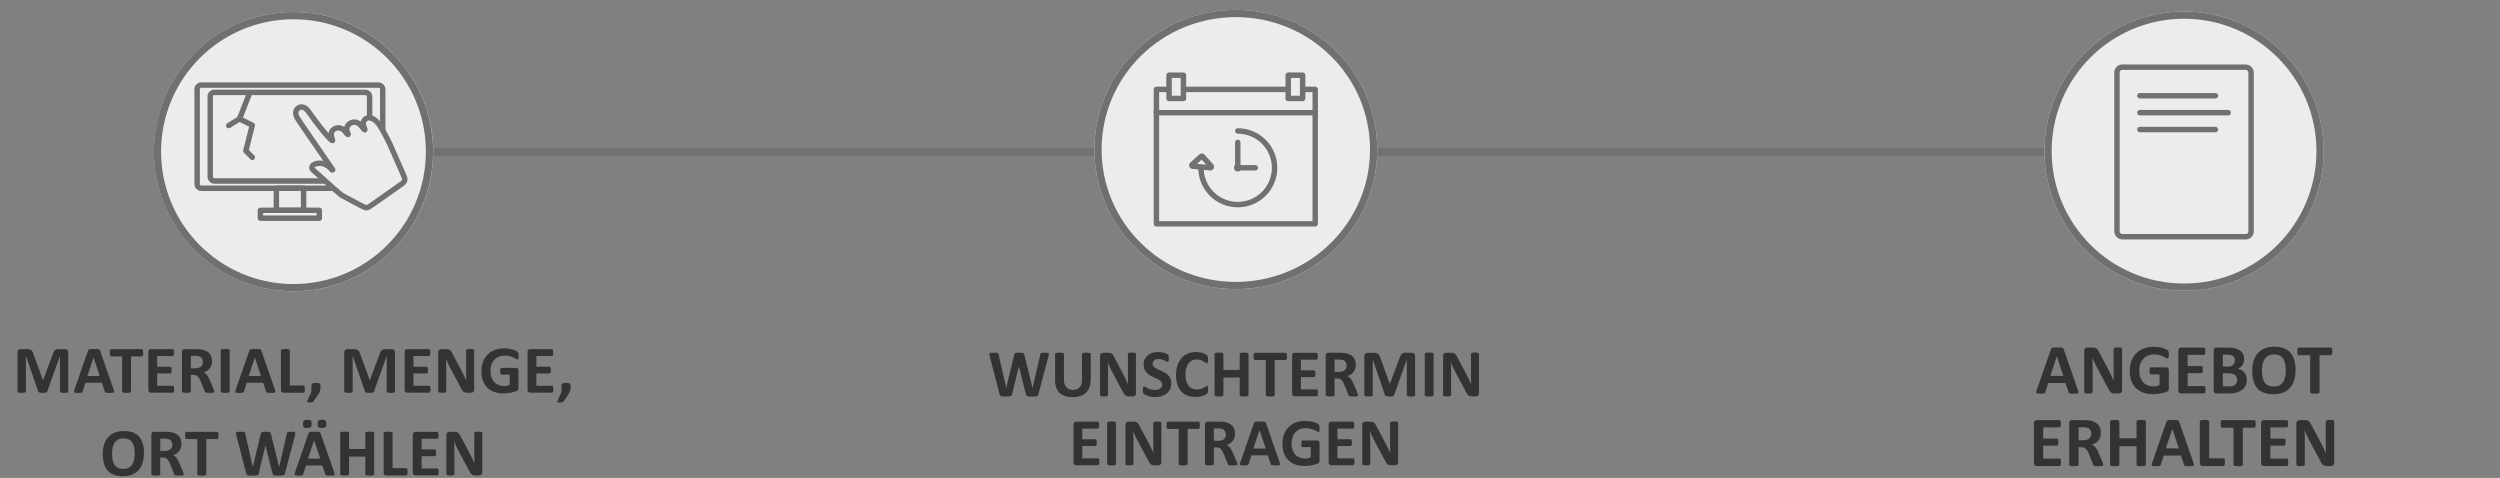 <svg xmlns="http://www.w3.org/2000/svg" id="Ebene_2" viewBox="0 0 689.26 131.77"><rect x="0" y="0" width="689.26" height="131.77" fill="#808080" stroke="none"/><g id="Ebene_1-2"><rect width="689.26" height="131.77" fill="none" stroke-width="0"></rect><path id="Pfad_9826" d="m63.21,41.9h555.04" fill="#707173" stroke="#71706f" stroke-linecap="round" stroke-width="2"></path><circle cx="80.94" cy="41.81" r="38.5" fill="#ececed" stroke-width="0"></circle><circle cx="80.91" cy="41.81" r="37.5" fill="none" stroke="#71706f" stroke-width="2"></circle><g><path d="m286.31,108.65c-.04.15-.09.27-.15.36-.07.09-.16.16-.29.2-.13.05-.3.08-.5.09s-.46.02-.78.02c-.35,0-.64,0-.85-.02-.21-.02-.38-.05-.51-.09-.12-.05-.21-.11-.27-.2-.06-.09-.1-.21-.13-.36l-1.92-7.61h-.02l-1.82,7.61c-.03.14-.07.26-.13.35s-.14.16-.26.21c-.12.05-.28.08-.49.1-.21.02-.48.02-.82.02-.36,0-.65,0-.86-.02-.21-.02-.38-.05-.51-.09-.12-.05-.21-.11-.27-.2-.06-.09-.1-.21-.14-.36l-2.73-10.47c-.06-.22-.09-.4-.09-.52,0-.13.03-.22.11-.29.08-.07.2-.11.38-.12.18-.02.42-.02.74-.02.29,0,.52,0,.69.01.17,0,.3.03.38.07.09.03.15.08.18.15.03.06.06.16.07.27l2.11,9.19h0l2.19-9.13c.02-.12.06-.21.1-.29.04-.07.11-.13.2-.17.1-.04.23-.07.39-.08s.39-.02.67-.02c.3,0,.53,0,.71.02.18.01.31.04.41.08.1.04.17.1.21.17.04.07.08.17.1.3l2.26,9.13h.02l2.11-9.17c.02-.1.04-.18.07-.26.03-.07.09-.13.18-.17.09-.04.21-.07.37-.08.16-.02.39-.02.68-.02.27,0,.48,0,.64.02.15.02.26.06.33.12.07.07.1.17.09.3,0,.13-.04.31-.1.54l-2.76,10.45Z" fill="#333" stroke-width="0"></path><path d="m300.69,104.8c0,.74-.11,1.39-.32,1.98-.22.58-.54,1.07-.96,1.48-.42.4-.94.71-1.56.92-.62.21-1.33.31-2.13.31-.75,0-1.43-.09-2.03-.28-.6-.19-1.11-.47-1.52-.86-.41-.38-.73-.86-.95-1.43-.22-.57-.33-1.24-.33-2.01v-7.3c0-.06.02-.12.06-.17s.1-.09.2-.12c.1-.03.22-.05.38-.07.15-.02.35-.03.59-.03s.43,0,.58.03c.15.02.28.04.37.07.09.03.16.07.2.12.04.05.06.11.06.17v7.09c0,.48.06.89.18,1.24.12.35.29.64.51.87.22.23.48.4.79.51.31.11.65.17,1.03.17s.73-.06,1.03-.18c.3-.12.56-.29.77-.51.21-.23.37-.5.49-.83.11-.33.17-.71.17-1.13v-7.23c0-.06.02-.12.06-.17s.1-.09.19-.12c.09-.03.22-.05.38-.07.16-.02.35-.03.59-.03s.43,0,.58.03c.15.02.27.04.37.07.09.03.16.07.19.12s.06.11.06.17v7.2Z" fill="#333" stroke-width="0"></path><path d="m313.19,108.41c0,.14-.02.27-.07.38-.05.11-.12.2-.2.28-.08.07-.18.13-.3.16-.11.03-.23.05-.35.05h-1.04c-.22,0-.4-.02-.56-.07-.16-.04-.3-.12-.44-.24-.13-.11-.26-.27-.38-.46-.12-.19-.26-.45-.42-.76l-2.99-5.61c-.17-.33-.35-.69-.53-1.08-.18-.39-.34-.76-.48-1.13h-.02c.02.45.04.89.06,1.33.01.44.02.9.02,1.37v6.28c0,.06-.02.12-.05.17-.03.05-.09.09-.18.12-.08.03-.2.06-.34.08-.14.02-.32.03-.55.03s-.4,0-.54-.03c-.14-.02-.25-.04-.33-.08-.08-.03-.14-.08-.17-.12-.03-.05-.05-.11-.05-.17v-10.79c0-.29.08-.51.26-.65.17-.14.38-.22.63-.22h1.31c.23,0,.43.02.59.06.16.04.3.11.43.2.13.09.25.22.36.38.11.16.23.37.34.61l2.34,4.39c.14.27.27.53.4.78.13.26.26.51.38.77.12.26.24.51.36.76.12.25.23.5.34.74h0c-.02-.43-.03-.88-.04-1.35,0-.47-.01-.92-.01-1.35v-5.63c0-.06.02-.12.06-.17.04-.05.1-.09.19-.13.09-.04.2-.06.34-.08.14-.02.32-.02.55-.02.21,0,.39,0,.53.02.14.02.25.04.33.08.08.04.13.08.16.13.03.05.05.11.05.17v10.79Z" fill="#333" stroke-width="0"></path><path d="m322.92,105.67c0,.63-.12,1.18-.35,1.66-.24.48-.55.87-.96,1.19-.4.32-.87.56-1.41.72-.54.16-1.11.24-1.73.24-.41,0-.8-.03-1.15-.1-.36-.07-.67-.15-.94-.25-.27-.1-.5-.2-.68-.3-.18-.11-.31-.2-.39-.28-.08-.08-.14-.2-.17-.35-.03-.15-.05-.37-.05-.65,0-.19,0-.35.02-.48.01-.13.03-.23.06-.31.03-.08.07-.14.11-.17.05-.03.1-.05.16-.05.09,0,.21.05.37.15.16.1.36.21.61.34.25.12.54.24.89.34.34.1.74.15,1.19.15.3,0,.56-.04.8-.11.23-.07.43-.17.6-.3.16-.13.29-.29.38-.48.09-.19.13-.4.13-.64,0-.27-.07-.51-.22-.7-.15-.2-.34-.37-.58-.52-.24-.15-.51-.29-.81-.43-.3-.13-.62-.27-.94-.42-.32-.15-.63-.32-.94-.5-.3-.19-.57-.41-.81-.68-.24-.26-.43-.57-.58-.93-.15-.36-.22-.79-.22-1.29,0-.58.11-1.08.32-1.52.21-.44.5-.8.86-1.09.36-.29.79-.5,1.28-.64.49-.14,1.01-.21,1.56-.21.28,0,.57.02.85.07.28.04.55.1.8.18.25.07.47.16.66.25.19.09.32.17.38.23.06.06.1.11.13.16.02.04.04.1.06.17.02.07.03.16.03.27,0,.11,0,.24,0,.4,0,.18,0,.33-.01.45,0,.12-.02.23-.05.31-.02.08-.05.14-.09.18-.04.04-.09.06-.16.06s-.18-.04-.32-.13-.33-.18-.55-.28c-.22-.1-.47-.19-.75-.28-.28-.08-.6-.12-.94-.12-.27,0-.5.03-.7.1-.2.06-.36.15-.5.27-.13.12-.23.25-.3.41-.07.16-.1.33-.1.51,0,.27.07.5.22.69.15.2.34.37.58.52.24.15.52.29.83.43.31.13.62.27.95.42.32.15.64.32.95.5.31.19.58.42.83.68s.44.57.58.93.22.77.22,1.26Z" fill="#333" stroke-width="0"></path><path d="m333.09,107.45c0,.15,0,.29-.01.39,0,.11-.02.2-.04.28s-.04.14-.07.2c-.03.06-.08.12-.15.19-.07.07-.2.16-.39.27-.19.11-.43.22-.71.32-.28.1-.6.19-.96.25-.36.07-.75.1-1.17.1-.82,0-1.56-.13-2.23-.38-.66-.25-1.22-.63-1.69-1.14-.46-.5-.82-1.13-1.07-1.89-.25-.75-.37-1.63-.37-2.63s.14-1.93.41-2.72c.27-.79.65-1.46,1.14-2,.49-.54,1.07-.95,1.76-1.22.68-.28,1.44-.42,2.26-.42.33,0,.66.03.96.08.31.06.6.13.86.22.26.09.5.19.71.31.21.12.36.22.44.3s.14.15.17.21c.03.06.06.13.07.21.02.09.03.19.04.31,0,.12.01.26.01.44,0,.19,0,.34-.02.47-.01.13-.03.24-.06.32-.03.08-.07.14-.11.18-.04.04-.09.05-.15.05-.09,0-.21-.05-.35-.16-.14-.11-.33-.23-.55-.36-.23-.13-.49-.25-.81-.36-.31-.11-.69-.16-1.12-.16-.48,0-.9.1-1.28.29-.37.2-.69.47-.96.83-.26.36-.46.8-.6,1.31-.14.51-.2,1.09-.2,1.73,0,.71.07,1.32.22,1.83.15.52.35.94.62,1.28.27.33.59.58.97.75.38.16.81.25,1.28.25.43,0,.81-.05,1.12-.15.32-.1.59-.21.81-.34.23-.12.41-.24.56-.33.15-.1.26-.15.34-.15.06,0,.11.01.15.04.04.02.07.07.09.15.02.07.04.18.06.31.01.13.02.31.02.53Z" fill="#333" stroke-width="0"></path><path d="m344.22,108.93c0,.06-.02.12-.06.17-.04.05-.11.09-.2.12-.09.03-.22.06-.37.07-.15.02-.35.03-.58.03s-.44,0-.6-.03c-.16-.02-.28-.04-.37-.07-.09-.03-.15-.07-.19-.12-.04-.05-.06-.11-.06-.17v-4.85h-4.49v4.85c0,.06-.02.12-.06.17s-.1.09-.19.12c-.09.03-.22.06-.37.07-.15.02-.35.03-.59.03s-.43,0-.59-.03c-.16-.02-.28-.04-.38-.07-.09-.03-.16-.07-.2-.12-.04-.05-.06-.11-.06-.17v-11.34c0-.06.02-.12.06-.17.04-.05.11-.09.2-.12.09-.03.22-.05.38-.07.16-.02.35-.03.59-.03s.44,0,.59.03c.15.02.28.04.37.07.09.03.16.07.19.12s.06.11.06.17v4.41h4.49v-4.41c0-.06.02-.12.06-.17.04-.05.1-.09.19-.12.09-.03.21-.05.37-.07.16-.02.36-.03.6-.03s.43,0,.58.03c.15.02.28.04.37.07.09.03.16.07.2.12.04.05.06.11.06.17v11.34Z" fill="#333" stroke-width="0"></path><path d="m354.82,98.26c0,.18,0,.33-.02.46-.02.13-.04.23-.07.31-.03.08-.07.13-.12.17-.05.04-.1.06-.15.06h-3.01v9.68c0,.06-.02.12-.06.17-.04.05-.11.09-.2.12-.09.03-.22.06-.38.07-.16.02-.35.03-.59.03s-.43,0-.59-.03c-.16-.02-.28-.04-.38-.07-.09-.03-.16-.07-.2-.12-.04-.05-.06-.11-.06-.17v-9.68h-3.01c-.06,0-.11-.02-.16-.06-.04-.04-.08-.09-.11-.17-.03-.08-.05-.18-.07-.31-.02-.13-.02-.28-.02-.46s0-.34.02-.47c.02-.13.04-.23.07-.31.03-.08.07-.13.11-.17.04-.03.1-.05.16-.05h8.46c.06,0,.11.02.15.05.05.03.08.09.12.17.03.08.05.18.07.31.02.13.02.29.02.47Z" fill="#333" stroke-width="0"></path><path d="m363.36,108.31c0,.18,0,.33-.02.45-.02.12-.04.22-.07.29-.03.07-.07.13-.12.16-.05.03-.1.05-.15.05h-6.03c-.2,0-.38-.06-.52-.18-.14-.12-.21-.32-.21-.59v-10.46c0-.27.07-.47.21-.59.14-.12.31-.18.52-.18h5.99c.06,0,.1.02.15.05.04.03.08.09.11.16.03.08.05.18.07.3.02.12.02.27.02.46,0,.17,0,.32-.02.44-.02.12-.04.22-.07.29-.03.07-.07.13-.11.16-.04.03-.09.05-.15.05h-4.29v2.93h3.63c.06,0,.11.02.15.05.05.03.08.09.12.16.03.07.05.17.07.29.02.12.02.27.02.44s0,.33-.02.45c-.02.12-.04.21-.07.28-.03.07-.07.12-.12.15-.05.03-.1.05-.15.05h-3.63v3.39h4.32c.06,0,.11.02.15.05.05.03.08.09.12.16.03.07.05.17.07.29.02.12.02.27.02.45Z" fill="#333" stroke-width="0"></path><path d="m374.41,108.95c0,.07-.01.12-.04.17-.02.05-.08.08-.18.12-.09.03-.23.05-.41.06-.18.01-.42.02-.73.02-.26,0-.47,0-.62-.02-.15-.01-.28-.04-.37-.07-.09-.03-.15-.08-.19-.13s-.07-.12-.09-.19l-1.08-2.68c-.13-.3-.26-.57-.38-.81-.12-.24-.26-.43-.41-.59-.15-.16-.33-.28-.52-.36-.2-.08-.43-.12-.69-.12h-.76v4.57c0,.06-.02.12-.06.17-.04.05-.11.09-.2.12-.09.03-.22.06-.37.07-.15.02-.35.03-.59.03s-.43,0-.59-.03c-.16-.02-.28-.04-.38-.07-.09-.03-.16-.07-.19-.12s-.06-.11-.06-.17v-10.9c0-.27.07-.47.21-.59.14-.12.31-.18.52-.18h3.11c.32,0,.58,0,.78.02s.39.03.56.05c.48.07.92.19,1.3.35.39.17.71.39.98.65.27.27.47.59.62.96.14.37.21.79.21,1.27,0,.4-.05.77-.15,1.1-.1.33-.25.63-.45.89-.2.26-.44.49-.73.68-.29.19-.62.35-.99.46.18.09.35.19.51.32.16.12.31.27.45.45.14.18.27.38.39.6.12.23.24.48.36.77l1.01,2.37c.09.24.15.41.19.52.03.11.05.19.05.25Zm-3.15-8.15c0-.4-.09-.73-.27-1-.18-.27-.47-.46-.88-.58-.12-.03-.26-.06-.42-.07-.16-.02-.38-.03-.65-.03h-1.09v3.41h1.24c.35,0,.65-.04.91-.12.26-.08.48-.2.65-.35.17-.15.3-.33.39-.54.09-.21.13-.45.13-.71Z" fill="#333" stroke-width="0"></path><path d="m390.19,108.93c0,.06-.02.12-.05.17-.03.05-.1.09-.19.12-.09.03-.21.06-.36.07-.15.02-.34.03-.57.03s-.41,0-.56-.03c-.15-.02-.27-.04-.35-.07-.09-.03-.15-.07-.19-.12s-.06-.11-.06-.17v-9.77h-.02l-3.48,9.76c-.02.08-.06.15-.12.2s-.13.09-.23.12c-.1.03-.22.05-.37.06-.15,0-.33.01-.54.01s-.39,0-.54-.02-.27-.04-.37-.07c-.1-.03-.17-.08-.23-.12s-.09-.11-.11-.18l-3.36-9.76h-.02v9.77c0,.06-.02.12-.05.17-.03.05-.1.09-.19.12-.09.03-.21.06-.36.07-.15.02-.33.03-.56.03s-.41,0-.56-.03c-.15-.02-.27-.04-.36-.07-.09-.03-.15-.07-.19-.12-.03-.05-.05-.11-.05-.17v-10.7c0-.31.08-.56.25-.72.17-.17.39-.25.67-.25h1.6c.28,0,.53.02.73.07.2.05.38.12.53.23s.27.25.37.43c.1.18.19.39.26.65l2.6,7.15h.04l2.69-7.13c.08-.26.17-.48.26-.66.1-.18.21-.33.33-.44.13-.11.28-.19.45-.24.17-.05.37-.07.6-.07h1.64c.17,0,.31.02.43.07.12.04.22.11.3.19.08.08.14.19.18.31.04.12.06.26.06.41v10.7Z" fill="#333" stroke-width="0"></path><path d="m395.26,108.93c0,.06-.02.12-.06.17-.04.05-.11.09-.2.12-.09.03-.22.06-.37.07-.15.02-.35.03-.59.03s-.43,0-.59-.03c-.16-.02-.28-.04-.38-.07-.09-.03-.16-.07-.2-.12-.04-.05-.06-.11-.06-.17v-11.34c0-.06.02-.12.06-.17.04-.05.11-.09.2-.12.1-.03.22-.05.38-.07.15-.02.35-.03.58-.03s.44,0,.59.03c.15.02.28.04.37.07.09.03.16.07.2.12.04.05.06.11.06.17v11.34Z" fill="#333" stroke-width="0"></path><path d="m407.78,108.41c0,.14-.02.27-.07.38-.05.11-.12.2-.2.28-.08.07-.18.13-.3.16-.11.03-.23.05-.35.05h-1.04c-.22,0-.4-.02-.56-.07-.16-.04-.3-.12-.44-.24-.13-.11-.26-.27-.38-.46-.12-.19-.26-.45-.42-.76l-2.99-5.61c-.17-.33-.35-.69-.53-1.08-.18-.39-.34-.76-.48-1.13h-.02c.02.45.04.89.06,1.33.01.44.02.9.02,1.37v6.28c0,.06-.02.12-.05.17-.03.05-.09.09-.18.12-.08.03-.2.06-.34.08-.14.02-.32.03-.55.03s-.4,0-.54-.03c-.14-.02-.25-.04-.33-.08-.08-.03-.14-.08-.17-.12-.03-.05-.05-.11-.05-.17v-10.79c0-.29.08-.51.26-.65.17-.14.38-.22.63-.22h1.31c.23,0,.43.02.59.06.16.04.3.11.43.2.13.09.25.22.36.38.11.16.23.37.34.61l2.34,4.39c.14.27.27.53.4.78.13.26.26.51.38.77.12.26.24.51.36.76.12.25.23.5.34.74h0c-.02-.43-.03-.88-.04-1.35,0-.47-.01-.92-.01-1.35v-5.63c0-.06.02-.12.06-.17.04-.05.1-.09.19-.13.09-.04.2-.06.34-.08.14-.02.32-.02.55-.02.21,0,.39,0,.53.02.14.02.25.04.33.08.08.04.13.08.16.13.03.05.05.11.05.17v10.79Z" fill="#333" stroke-width="0"></path></g><g><path d="m303.09,127.31c0,.18,0,.33-.02.45-.02.12-.04.22-.07.29-.03.07-.07.13-.12.16-.05.03-.1.05-.15.05h-6.03c-.2,0-.38-.06-.52-.18-.14-.12-.21-.32-.21-.59v-10.46c0-.27.07-.47.21-.59.14-.12.31-.18.52-.18h5.99c.06,0,.1.02.15.05.04.03.08.09.11.16.03.08.05.18.07.3.02.12.02.27.02.46,0,.17,0,.32-.02.44-.02.12-.04.22-.07.29-.03.07-.07.13-.11.16-.04.03-.09.05-.15.05h-4.29v2.93h3.63c.06,0,.11.02.15.05.05.03.08.09.12.16.03.07.05.17.07.29.02.12.02.27.02.44s0,.33-.02.45c-.02.12-.04.21-.07.28-.03.07-.07.12-.12.15-.05.03-.1.05-.15.05h-3.63v3.39h4.32c.06,0,.11.02.15.05.05.03.08.09.12.16.03.07.05.17.07.29.02.12.02.27.02.45Z" fill="#333" stroke-width="0"></path><path d="m307.69,127.93c0,.06-.02.12-.06.17-.04.05-.11.09-.2.12-.09.03-.22.06-.37.07-.15.02-.35.03-.59.03s-.43,0-.59-.03c-.16-.02-.28-.04-.38-.07-.09-.03-.16-.07-.2-.12-.04-.05-.06-.11-.06-.17v-11.34c0-.06.02-.12.06-.17.04-.05.11-.09.2-.12.1-.03.22-.05.38-.07.15-.02.35-.03.58-.03s.44,0,.59.03c.15.02.28.04.37.07.09.03.16.07.2.12.04.05.06.11.06.17v11.34Z" fill="#333" stroke-width="0"></path><path d="m320.2,127.41c0,.14-.02.27-.07.38-.05.11-.12.2-.2.28-.08.07-.18.13-.3.16-.11.03-.23.05-.35.05h-1.04c-.22,0-.4-.02-.56-.07-.16-.04-.3-.12-.44-.24-.13-.11-.26-.27-.38-.46-.12-.19-.26-.45-.42-.76l-2.99-5.61c-.17-.33-.35-.69-.53-1.08-.18-.39-.34-.76-.48-1.13h-.02c.02.45.04.89.06,1.33.01.44.02.9.02,1.37v6.28c0,.06-.02.12-.05.17-.03.05-.09.09-.18.12-.08.03-.2.06-.34.08-.14.02-.32.03-.55.03s-.4,0-.54-.03c-.14-.02-.25-.04-.33-.08-.08-.03-.14-.08-.17-.12-.03-.05-.05-.11-.05-.17v-10.79c0-.29.08-.51.26-.65.17-.14.38-.22.63-.22h1.31c.23,0,.43.02.59.06.16.04.3.11.43.2.13.09.25.22.36.38.11.16.23.37.34.61l2.34,4.39c.14.27.27.53.4.78.13.26.26.51.38.77.12.26.24.51.36.76.12.25.23.5.34.74h0c-.02-.43-.03-.88-.04-1.35,0-.47-.01-.92-.01-1.35v-5.63c0-.06.02-.12.06-.17.04-.05.1-.09.19-.13.09-.04.2-.06.34-.08.14-.02.32-.02.55-.02.21,0,.39,0,.53.02.14.02.25.04.33.08.08.04.13.08.16.13.03.05.05.11.05.17v10.79Z" fill="#333" stroke-width="0"></path><path d="m330.81,117.26c0,.18,0,.33-.02.46-.02.13-.04.23-.07.31-.03.08-.07.13-.12.17-.05.04-.1.06-.15.06h-3.01v9.68c0,.06-.02.12-.06.17-.04.05-.11.09-.2.12-.09.03-.22.06-.38.07-.16.02-.35.03-.59.03s-.43,0-.59-.03c-.16-.02-.28-.04-.38-.07-.09-.03-.16-.07-.2-.12-.04-.05-.06-.11-.06-.17v-9.68h-3.01c-.06,0-.11-.02-.16-.06-.04-.04-.08-.09-.11-.17-.03-.08-.05-.18-.07-.31-.02-.13-.02-.28-.02-.46s0-.34.02-.47c.02-.13.04-.23.07-.31.03-.08.07-.13.11-.17.04-.03.1-.05.16-.05h8.46c.06,0,.11.02.15.05.05.03.08.09.12.17.03.08.05.18.07.31.02.13.02.29.02.47Z" fill="#333" stroke-width="0"></path><path d="m341.13,127.95c0,.07-.01.12-.04.17-.02.05-.08.08-.18.12-.09.03-.23.05-.41.06-.18.01-.42.02-.73.02-.26,0-.47,0-.62-.02-.15-.01-.28-.04-.37-.07-.09-.03-.15-.08-.19-.13s-.07-.12-.09-.19l-1.08-2.68c-.13-.3-.26-.57-.38-.81-.12-.24-.26-.43-.41-.59-.15-.16-.33-.28-.52-.36-.2-.08-.43-.12-.69-.12h-.76v4.57c0,.06-.02.12-.06.17-.04.05-.11.09-.2.12-.09.03-.22.06-.37.07-.15.02-.35.03-.59.03s-.43,0-.59-.03c-.16-.02-.28-.04-.38-.07-.09-.03-.16-.07-.19-.12s-.06-.11-.06-.17v-10.9c0-.27.07-.47.21-.59.14-.12.31-.18.52-.18h3.11c.32,0,.58,0,.78.02s.39.03.56.05c.48.07.92.19,1.3.35.39.17.71.39.98.65.27.27.47.59.62.96.14.37.21.79.21,1.27,0,.4-.05.77-.15,1.1-.1.33-.25.63-.45.89-.2.26-.44.49-.73.68-.29.19-.62.35-.99.46.18.09.35.19.51.32.16.12.31.27.45.45.14.18.27.38.39.6.12.23.24.48.36.77l1.01,2.37c.09.24.15.41.19.52.03.11.05.19.05.25Zm-3.15-8.15c0-.4-.09-.73-.27-1-.18-.27-.47-.46-.88-.58-.12-.03-.26-.06-.42-.07-.16-.02-.38-.03-.65-.03h-1.09v3.41h1.24c.35,0,.65-.04.91-.12.26-.08.48-.2.65-.35.17-.15.3-.33.39-.54.09-.21.13-.45.13-.71Z" fill="#333" stroke-width="0"></path><path d="m352.76,127.36c.07.22.12.4.14.53.02.13,0,.23-.07.29-.07.06-.19.1-.36.12-.17.02-.41.02-.71.02s-.56,0-.74-.01c-.18,0-.31-.03-.4-.06-.09-.03-.16-.07-.19-.12s-.07-.11-.09-.19l-.81-2.41h-4.51l-.76,2.35c-.02.09-.06.16-.1.22-.04.06-.11.11-.2.14-.09.03-.22.06-.38.07-.16.01-.38.02-.65.02-.28,0-.51,0-.67-.03-.16-.02-.27-.06-.33-.13-.06-.07-.08-.17-.06-.3s.06-.3.14-.52l3.7-10.65c.04-.11.08-.19.13-.25.05-.07.13-.11.24-.15.11-.03.26-.06.45-.07.19,0,.45-.01.76-.01.36,0,.66,0,.87.01.22,0,.38.03.51.07.12.03.21.08.26.15.05.07.1.16.13.28l3.71,10.64Zm-5.51-8.8h0l-1.7,5.1h3.4l-1.7-5.1Z" fill="#333" stroke-width="0"></path><path d="m363.83,118.13c0,.18,0,.33-.02.46-.02.13-.04.23-.07.31-.03.08-.06.13-.1.16-.04.03-.09.05-.14.05-.08,0-.21-.06-.39-.17-.18-.11-.42-.23-.71-.36s-.65-.25-1.06-.36c-.41-.11-.89-.17-1.43-.17-.58,0-1.11.1-1.58.3-.47.2-.87.49-1.21.85-.33.37-.59.81-.77,1.33-.18.52-.27,1.09-.27,1.71,0,.69.09,1.29.27,1.81.18.52.44.96.77,1.31.33.35.72.62,1.18.8.46.18.97.27,1.53.27.27,0,.54-.03.81-.09.27-.06.51-.16.74-.28v-2.78h-2.27c-.11,0-.2-.07-.26-.21-.06-.14-.09-.38-.09-.71,0-.17,0-.32.02-.44.02-.12.04-.21.07-.28.03-.07.07-.12.11-.16.04-.03.09-.05.15-.05h4.05c.1,0,.19.02.26.05.08.03.15.08.2.15.06.07.1.15.13.25.03.1.05.21.05.33v4.78c0,.19-.03.35-.1.49-.06.14-.2.25-.4.33-.2.08-.45.16-.75.25s-.6.16-.92.22c-.32.06-.64.11-.96.14-.33.03-.65.05-.98.05-.96,0-1.82-.14-2.57-.41-.76-.27-1.4-.67-1.92-1.2-.53-.52-.93-1.16-1.21-1.91-.28-.75-.42-1.6-.42-2.56s.15-1.87.45-2.65c.3-.78.72-1.45,1.26-1.99.54-.55,1.2-.97,1.97-1.26.77-.29,1.63-.44,2.57-.44.52,0,.99.04,1.42.11.43.07.8.16,1.12.26.32.1.58.21.79.33.21.12.36.22.44.31.08.09.14.21.18.37.04.16.06.39.06.7Z" fill="#333" stroke-width="0"></path><path d="m373.43,127.31c0,.18,0,.33-.02.45-.02.12-.04.22-.07.29-.03.07-.07.13-.12.16-.05.03-.1.05-.15.05h-6.03c-.2,0-.38-.06-.52-.18-.14-.12-.21-.32-.21-.59v-10.46c0-.27.07-.47.21-.59.14-.12.31-.18.52-.18h5.99c.06,0,.1.02.15.05.04.03.08.09.11.16.03.08.05.18.07.3.02.12.02.27.02.46,0,.17,0,.32-.02.44-.02.12-.04.22-.07.29-.03.07-.07.13-.11.16-.04.03-.09.05-.15.05h-4.29v2.93h3.63c.06,0,.11.02.15.05.05.03.08.09.12.16.03.07.05.17.07.29.02.12.02.27.02.44s0,.33-.02.45c-.02.12-.04.21-.07.28-.03.07-.07.12-.12.15-.05.03-.1.05-.15.05h-3.63v3.39h4.32c.06,0,.11.02.15.05.05.03.08.09.12.16.03.07.05.17.07.29.02.12.02.27.02.45Z" fill="#333" stroke-width="0"></path><path d="m385.48,127.41c0,.14-.02.27-.07.38-.05.11-.12.2-.2.28-.08.07-.18.13-.3.16-.11.03-.23.05-.35.05h-1.04c-.22,0-.4-.02-.56-.07-.16-.04-.3-.12-.44-.24-.13-.11-.26-.27-.38-.46-.12-.19-.26-.45-.42-.76l-2.99-5.61c-.17-.33-.35-.69-.53-1.08-.18-.39-.34-.76-.48-1.13h-.02c.02.45.04.89.06,1.33.01.44.02.9.02,1.37v6.28c0,.06-.02.12-.05.17-.03.05-.09.09-.18.12-.08.03-.2.06-.34.08-.14.02-.32.03-.55.03s-.4,0-.54-.03c-.14-.02-.25-.04-.33-.08-.08-.03-.14-.08-.17-.12-.03-.05-.05-.11-.05-.17v-10.79c0-.29.08-.51.26-.65.17-.14.38-.22.63-.22h1.31c.23,0,.43.02.59.06.16.04.3.11.43.2.13.09.25.22.36.38.11.16.23.37.34.61l2.34,4.39c.14.27.27.53.4.78.13.26.26.51.38.77.12.26.24.51.36.76.12.25.23.5.34.74h0c-.02-.43-.03-.88-.04-1.35,0-.47-.01-.92-.01-1.35v-5.63c0-.06.02-.12.06-.17.04-.05.1-.09.19-.13.09-.04.2-.06.34-.08.14-.02.32-.02.55-.02.21,0,.39,0,.53.02.14.02.25.04.33.08.08.04.13.08.16.13.03.05.05.11.05.17v10.79Z" fill="#333" stroke-width="0"></path></g><g><path d="m572.88,107.52c.08.23.13.42.15.56s0,.24-.08.31-.2.11-.38.13-.43.02-.75.02-.59,0-.78-.01-.33-.03-.42-.06-.17-.07-.21-.12-.07-.12-.1-.21l-.85-2.54h-4.75l-.8,2.47c-.03.09-.06.17-.1.23s-.11.11-.21.15-.23.06-.4.07-.4.02-.68.02c-.3,0-.53,0-.7-.03s-.29-.07-.35-.14-.09-.18-.07-.32.07-.32.15-.55l3.9-11.21c.04-.11.08-.2.14-.27s.14-.12.25-.16.27-.06.47-.07.47-.01.8-.01c.38,0,.69,0,.92.01s.41.03.53.07.22.09.27.16.1.17.14.29l3.91,11.2Zm-5.8-9.27h0l-1.79,5.37h3.58l-1.79-5.37Z" fill="#333" stroke-width="0"></path><path d="m585.07,107.58c0,.15-.03.28-.08.4s-.12.21-.21.29-.19.13-.31.17-.24.05-.37.05h-1.09c-.23,0-.42-.02-.59-.07s-.32-.13-.46-.25-.27-.28-.41-.49-.28-.47-.44-.8l-3.14-5.91c-.18-.35-.37-.73-.56-1.14s-.36-.8-.51-1.19h-.02c.03.47.05.94.06,1.4s.02.95.02,1.44v6.61c0,.07-.02.12-.05.18s-.1.1-.19.13-.21.06-.36.08-.34.03-.58.03-.42,0-.57-.03-.27-.05-.35-.08-.14-.08-.18-.13-.05-.11-.05-.18v-11.36c0-.31.09-.54.27-.69s.4-.23.66-.23h1.38c.25,0,.46.02.62.06s.32.11.45.21.26.23.38.41.24.39.36.64l2.46,4.62c.14.28.28.55.42.83s.27.54.41.81.26.54.38.8.24.52.36.78h0c-.02-.46-.03-.93-.04-1.43s-.01-.97-.01-1.42v-5.93c0-.07.02-.12.06-.18s.1-.1.2-.14.21-.07.36-.08.34-.02.58-.02c.22,0,.41,0,.56.02s.27.04.35.08.14.08.17.14.05.11.05.18v11.36Z" fill="#333" stroke-width="0"></path><path d="m597.96,97.8c0,.19,0,.35-.02.49s-.04.25-.07.33-.06.14-.11.17-.09.05-.15.05c-.08,0-.22-.06-.41-.18s-.44-.24-.75-.38-.69-.26-1.12-.38-.94-.18-1.51-.18c-.61,0-1.17.11-1.66.32s-.92.51-1.27.9-.62.85-.81,1.4-.28,1.14-.28,1.8c0,.72.1,1.36.29,1.91s.46,1.01.81,1.38.76.65,1.25.84,1.02.28,1.61.28c.29,0,.57-.03.85-.1s.54-.16.78-.29v-2.93h-2.39c-.12,0-.21-.07-.27-.22s-.1-.4-.1-.75c0-.18,0-.33.02-.46s.04-.22.07-.3.07-.13.12-.17.1-.05.16-.05h4.27c.1,0,.2.02.28.05s.15.09.21.16.11.16.14.26.05.22.05.35v5.03c0,.2-.03.37-.1.51s-.21.26-.42.35-.47.17-.79.26-.64.17-.97.23-.67.11-1.02.15-.69.05-1.03.05c-1.01,0-1.91-.14-2.71-.43s-1.47-.71-2.03-1.26-.98-1.22-1.27-2.01-.44-1.69-.44-2.69.16-1.96.47-2.79.76-1.52,1.33-2.1,1.26-1.02,2.08-1.32,1.71-.46,2.71-.46c.55,0,1.04.04,1.49.11s.84.17,1.18.27.61.22.83.35.38.23.46.32.15.22.19.39.06.41.06.74Z" fill="#333" stroke-width="0"></path><path d="m608.06,107.47c0,.19,0,.35-.02.47s-.04.23-.07.31-.07.13-.12.17-.1.05-.16.05h-6.35c-.21,0-.4-.06-.54-.19s-.22-.33-.22-.62v-11.02c0-.29.07-.49.22-.62s.33-.19.54-.19h6.31c.06,0,.11.02.16.05s.08.09.12.17.06.19.07.31.02.29.02.48c0,.18,0,.34-.02.46s-.04.23-.07.31-.07.13-.12.17-.1.05-.16.05h-4.51v3.09h3.82c.06,0,.11.02.16.05s.09.09.12.17.06.18.07.3.02.28.02.46,0,.34-.02.47-.04.22-.07.3-.07.13-.12.16-.1.05-.16.05h-3.82v3.56h4.55c.06,0,.11.02.16.05s.09.09.12.17.06.18.07.31.02.29.02.47Z" fill="#333" stroke-width="0"></path><path d="m619.47,104.69c0,.45-.06.86-.19,1.22s-.29.69-.51.97-.48.52-.78.72-.64.37-1,.5-.75.23-1.17.29-.87.09-1.38.09h-3.36c-.21,0-.4-.06-.54-.19s-.22-.33-.22-.62v-11.02c0-.29.07-.49.22-.62s.33-.19.54-.19h3.17c.77,0,1.43.07,1.97.2s.99.33,1.36.59.65.6.84,1,.29.88.29,1.43c0,.31-.04.59-.12.86s-.19.52-.34.74-.33.42-.55.59-.47.31-.75.41c.36.07.69.18.99.34s.57.37.79.63.4.56.53.9.2.73.2,1.16Zm-3.32-5.32c0-.25-.04-.48-.12-.68s-.2-.37-.35-.5-.35-.24-.59-.31-.56-.11-.95-.11h-1.3v3.28h1.44c.37,0,.67-.04.89-.13s.41-.21.55-.36.26-.33.33-.54.11-.42.11-.65Zm.65,5.41c0-.29-.05-.55-.15-.79s-.24-.42-.43-.58-.43-.28-.72-.36-.67-.13-1.14-.13h-1.52v3.59h1.86c.36,0,.66-.04.9-.11s.46-.19.63-.33.32-.33.42-.55.15-.47.15-.75Z" fill="#333" stroke-width="0"></path><path d="m632.9,102.01c0,1.05-.13,1.99-.39,2.81s-.65,1.53-1.16,2.1-1.15,1.02-1.91,1.32-1.64.45-2.63.45-1.84-.13-2.57-.39-1.34-.65-1.83-1.18-.85-1.2-1.1-2.01-.37-1.78-.37-2.89c0-1.02.13-1.94.39-2.76s.65-1.51,1.16-2.08,1.15-1.01,1.91-1.32,1.64-.46,2.64-.46,1.8.13,2.53.38,1.34.64,1.84,1.17.86,1.19,1.11,2,.38,1.75.38,2.85Zm-2.7.14c0-.66-.05-1.27-.16-1.81s-.28-1.01-.53-1.4-.58-.69-1-.9-.94-.32-1.56-.32-1.16.12-1.58.36-.77.55-1.03.95-.44.86-.55,1.39-.16,1.09-.16,1.68c0,.69.05,1.31.16,1.86s.28,1.02.53,1.41.58.69,1,.89.94.31,1.57.31,1.16-.12,1.58-.35.77-.55,1.03-.96.44-.87.55-1.41.16-1.11.16-1.71Z" fill="#333" stroke-width="0"></path><path d="m643.03,96.89c0,.19,0,.35-.02.48s-.04.24-.07.32-.07.14-.12.18-.1.06-.16.06h-3.16v10.19c0,.07-.02.12-.06.18s-.11.09-.21.13-.23.06-.4.08-.37.03-.62.03-.45,0-.62-.03-.3-.05-.4-.08-.17-.08-.21-.13-.06-.11-.06-.18v-10.19h-3.16c-.06,0-.12-.02-.17-.06s-.08-.1-.12-.18-.06-.19-.07-.32-.02-.29-.02-.48,0-.36.02-.5.04-.25.07-.33.07-.14.12-.18.1-.05.17-.05h8.91c.06,0,.11.02.16.05s.09.09.12.18.06.19.07.33.02.3.02.5Z" fill="#333" stroke-width="0"></path><path d="m568.23,127.47c0,.19,0,.35-.02.47s-.04.23-.07.31-.07.13-.12.17-.1.05-.16.05h-6.35c-.21,0-.4-.06-.54-.19s-.22-.33-.22-.62v-11.02c0-.29.07-.49.22-.62s.33-.19.54-.19h6.31c.06,0,.11.02.16.05s.08.09.12.17.06.19.07.31.02.29.02.48c0,.18,0,.34-.02.46s-.04.23-.07.31-.07.13-.12.17-.1.05-.16.05h-4.51v3.09h3.82c.06,0,.11.02.16.05s.09.09.12.17.06.18.07.3.02.28.02.46,0,.34-.02.47-.04.22-.07.3-.07.13-.12.16-.1.05-.16.05h-3.82v3.56h4.55c.06,0,.11.02.16.05s.09.09.12.17.06.18.07.31.02.29.02.47Z" fill="#333" stroke-width="0"></path><path d="m579.87,128.14c0,.07-.01.13-.04.18s-.09.09-.19.12-.24.06-.43.07-.45.02-.77.02c-.27,0-.49,0-.65-.02s-.29-.04-.39-.07-.16-.08-.2-.14-.07-.12-.1-.2l-1.13-2.82c-.14-.32-.27-.6-.4-.85s-.27-.45-.43-.62-.34-.29-.55-.38-.45-.13-.72-.13h-.8v4.81c0,.07-.02.12-.06.18s-.11.09-.21.13-.23.06-.39.08-.37.03-.62.03-.45,0-.62-.03-.3-.05-.4-.08-.17-.08-.21-.13-.06-.11-.06-.18v-11.47c0-.29.07-.49.22-.62s.33-.19.54-.19h3.27c.33,0,.61,0,.82.02s.41.03.59.05c.51.07.97.2,1.37.37s.75.41,1.04.69.5.62.65,1.01.22.83.22,1.33c0,.42-.05.81-.16,1.16s-.27.66-.47.93-.47.51-.77.71-.65.36-1.04.49c.19.09.37.2.53.33s.32.29.47.47.28.4.42.63.26.51.38.81l1.06,2.49c.1.25.16.43.2.54s.05.2.05.27Zm-3.31-8.57c0-.42-.09-.77-.28-1.05s-.5-.49-.93-.61c-.13-.03-.28-.06-.44-.08s-.4-.03-.69-.03h-1.15v3.58h1.31c.36,0,.68-.04.96-.13s.5-.21.68-.37.32-.35.41-.57.14-.47.14-.74Z" fill="#333" stroke-width="0"></path><path d="m591.62,128.12c0,.07-.02.12-.06.18s-.11.09-.21.13-.23.06-.39.08-.37.03-.62.03-.46,0-.63-.03-.3-.05-.39-.08-.16-.08-.21-.13-.06-.11-.06-.18v-5.11h-4.73v5.11c0,.07-.02.12-.06.18s-.11.09-.21.13-.23.06-.39.08-.37.03-.62.03-.45,0-.62-.03-.3-.05-.4-.08-.17-.08-.21-.13-.06-.11-.06-.18v-11.93c0-.07.02-.12.06-.18s.11-.09.21-.13.23-.06.4-.08.37-.03.62-.03.46,0,.62.03.29.05.39.08.17.08.21.13.06.11.06.18v4.64h4.73v-4.64c0-.07.02-.12.06-.18s.11-.09.21-.13.22-.06.39-.08.38-.03.63-.03.45,0,.62.03.29.05.39.08.17.08.21.13.06.11.06.18v11.93Z" fill="#333" stroke-width="0"></path><path d="m604.72,127.52c.08.23.13.42.15.56s0,.24-.08.31-.2.11-.38.13-.43.02-.75.02-.59,0-.78-.01-.33-.03-.42-.06-.17-.07-.21-.12-.07-.12-.1-.21l-.85-2.54h-4.75l-.8,2.47c-.03.09-.06.17-.1.23s-.11.11-.21.15-.23.06-.4.07-.4.02-.68.02c-.3,0-.53,0-.7-.03s-.29-.07-.35-.14-.09-.18-.07-.32.07-.32.15-.55l3.9-11.21c.04-.11.08-.2.14-.27s.14-.12.25-.16.27-.06.47-.07.47-.01.8-.01c.38,0,.69,0,.92.01s.41.03.53.07.22.09.27.16.1.17.14.29l3.91,11.2Zm-5.8-9.27h0l-1.79,5.37h3.58l-1.79-5.37Z" fill="#333" stroke-width="0"></path><path d="m613.43,127.4c0,.2,0,.36-.02.49s-.04.24-.07.33-.07.15-.12.19-.11.06-.17.06h-5.79c-.21,0-.4-.06-.54-.19s-.22-.33-.22-.62v-11.47c0-.07.02-.12.06-.18s.11-.09.21-.13.23-.06.4-.08.37-.03.62-.03.46,0,.62.03.29.05.39.08.17.08.21.13.06.11.06.18v10.17h3.97c.06,0,.12.02.17.05s.09.09.12.18.06.19.07.32.02.3.02.49Z" fill="#333" stroke-width="0"></path><path d="m621.89,116.89c0,.19,0,.35-.02.48s-.04.24-.07.32-.07.14-.12.18-.1.06-.16.06h-3.16v10.19c0,.07-.02.12-.06.18s-.11.09-.21.13-.23.06-.4.08-.37.03-.62.03-.45,0-.62-.03-.3-.05-.4-.08-.17-.08-.21-.13-.06-.11-.06-.18v-10.19h-3.16c-.06,0-.12-.02-.17-.06s-.08-.1-.12-.18-.06-.19-.07-.32-.02-.29-.02-.48,0-.36.02-.5.04-.25.07-.33.07-.14.12-.18.1-.05.17-.05h8.91c.06,0,.11.02.16.05s.09.09.12.18.06.19.07.33.02.3.02.5Z" fill="#333" stroke-width="0"></path><path d="m630.87,127.47c0,.19,0,.35-.02.47s-.04.23-.07.31-.07.13-.12.17-.1.05-.16.05h-6.35c-.21,0-.4-.06-.54-.19s-.22-.33-.22-.62v-11.02c0-.29.07-.49.22-.62s.33-.19.54-.19h6.31c.06,0,.11.02.16.05s.08.09.12.17.06.19.07.31.02.29.02.48c0,.18,0,.34-.02.46s-.04.23-.07.31-.07.13-.12.17-.1.05-.16.05h-4.51v3.09h3.82c.06,0,.11.02.16.05s.09.09.12.17.06.18.07.3.02.28.02.46,0,.34-.02.47-.04.22-.07.3-.07.13-.12.16-.1.05-.16.05h-3.82v3.56h4.55c.06,0,.11.02.16.05s.09.09.12.17.06.18.07.31.02.29.02.47Z" fill="#333" stroke-width="0"></path><path d="m643.56,127.58c0,.15-.03.28-.08.4s-.12.21-.21.29-.19.13-.31.17-.24.05-.37.05h-1.09c-.23,0-.42-.02-.59-.07s-.32-.13-.46-.25-.27-.28-.41-.49-.28-.47-.44-.8l-3.14-5.91c-.18-.35-.37-.73-.56-1.14s-.36-.8-.51-1.19h-.02c.03.47.05.94.06,1.4s.02.95.02,1.44v6.61c0,.07-.02.12-.05.18s-.1.1-.19.13-.21.06-.36.08-.34.03-.58.03-.42,0-.57-.03-.27-.05-.35-.08-.14-.08-.18-.13-.05-.11-.05-.18v-11.36c0-.31.09-.54.27-.69s.4-.23.66-.23h1.38c.25,0,.46.02.62.06s.32.11.45.21.26.23.38.41.24.39.36.64l2.46,4.62c.14.28.28.55.42.83s.27.54.41.81.26.54.38.8.24.52.36.78h0c-.02-.46-.03-.93-.04-1.43s-.01-.97-.01-1.42v-5.93c0-.07.02-.12.06-.18s.1-.1.2-.14.21-.07.36-.08.34-.02.58-.02c.22,0,.41,0,.56.02s.27.04.35.08.14.08.17.14.05.11.05.18v11.36Z" fill="#333" stroke-width="0"></path></g><ellipse cx="340.72" cy="41.22" rx="39" ry="38.5" fill="#ececed" stroke-width="0"></ellipse><ellipse cx="340.72" cy="41.22" rx="38" ry="37.5" fill="none" stroke="#71706f" stroke-width="2"></ellipse><circle cx="602.15" cy="41.67" r="38.5" fill="#ececed" stroke-width="0"></circle><circle cx="602.15" cy="41.67" r="37.5" fill="none" stroke="#71706f" stroke-width="2"></circle><g><path d="m18.86,107.93c0,.06-.02.12-.05.17-.03.05-.1.09-.19.12-.09.03-.21.06-.36.07-.15.02-.34.03-.57.03s-.41,0-.56-.03c-.15-.02-.27-.04-.35-.07-.09-.03-.15-.07-.19-.12s-.06-.11-.06-.17v-9.77h-.02l-3.48,9.76c-.02.08-.06.15-.12.2s-.13.09-.23.12c-.1.03-.22.05-.37.06-.15,0-.33.01-.54.01s-.39,0-.54-.02-.27-.04-.37-.07c-.1-.03-.17-.08-.23-.12s-.09-.11-.11-.18l-3.36-9.76h-.02v9.77c0,.06-.02.12-.05.17-.03.05-.1.09-.19.12-.09.03-.21.06-.36.07-.15.02-.33.03-.56.03s-.41,0-.56-.03c-.15-.02-.27-.04-.36-.07-.09-.03-.15-.07-.19-.12-.03-.05-.05-.11-.05-.17v-10.7c0-.31.08-.56.25-.72.17-.17.39-.25.67-.25h1.6c.28,0,.53.02.73.07.2.05.38.12.53.23s.27.25.37.43c.1.18.19.39.26.65l2.6,7.15h.04l2.69-7.13c.08-.26.17-.48.26-.66.1-.18.21-.33.33-.44.13-.11.28-.19.45-.24.17-.05.37-.07.6-.07h1.64c.17,0,.31.02.43.07.12.04.22.11.3.19.08.08.14.19.18.31.04.12.06.26.06.41v10.7Z" fill="#333" stroke-width="0"></path><path d="m31.31,107.36c.07.22.12.4.14.53.02.13,0,.23-.07.29-.07.06-.19.1-.36.12-.17.02-.41.02-.71.02s-.56,0-.74-.01c-.18,0-.31-.03-.4-.06-.09-.03-.16-.07-.19-.12s-.07-.11-.09-.19l-.81-2.41h-4.51l-.76,2.35c-.02.09-.06.16-.1.22-.04.06-.11.11-.2.14-.09.03-.22.06-.38.07-.16.01-.38.02-.65.02-.28,0-.51,0-.67-.03-.16-.02-.27-.06-.33-.13-.06-.07-.08-.17-.06-.3s.06-.3.14-.52l3.7-10.65c.04-.11.08-.19.13-.25.05-.07.13-.11.24-.15.11-.03.26-.06.45-.07.19,0,.45-.01.76-.01.36,0,.66,0,.87.01.22,0,.38.03.51.07.12.03.21.08.26.15.05.07.1.16.13.28l3.71,10.64Zm-5.51-8.8h0l-1.7,5.1h3.4l-1.7-5.1Z" fill="#333" stroke-width="0"></path><path d="m39.49,97.26c0,.18,0,.33-.02.46-.02.13-.04.23-.07.31-.03.08-.07.13-.12.17-.05.04-.1.06-.15.06h-3.01v9.68c0,.06-.02.12-.06.17-.04.05-.11.09-.2.12-.09.03-.22.06-.38.07-.16.02-.35.03-.59.03s-.43,0-.59-.03c-.16-.02-.28-.04-.38-.07-.09-.03-.16-.07-.2-.12-.04-.05-.06-.11-.06-.17v-9.68h-3.01c-.06,0-.11-.02-.16-.06-.04-.04-.08-.09-.11-.17-.03-.08-.05-.18-.07-.31-.02-.13-.02-.28-.02-.46s0-.34.02-.47c.02-.13.04-.23.07-.31.03-.08.07-.13.11-.17.04-.03.1-.05.16-.05h8.46c.06,0,.11.02.15.05.05.03.08.09.12.17.03.08.05.18.07.31.02.13.02.29.02.47Z" fill="#333" stroke-width="0"></path><path d="m48.02,107.31c0,.18,0,.33-.02.45-.02.12-.04.22-.07.29-.03.07-.07.13-.12.16-.05.03-.1.05-.15.05h-6.03c-.2,0-.38-.06-.52-.18-.14-.12-.21-.32-.21-.59v-10.46c0-.27.07-.47.21-.59.14-.12.31-.18.52-.18h5.99c.06,0,.1.02.15.05.04.03.08.09.11.16.03.08.05.18.07.3.02.12.02.27.02.46,0,.17,0,.32-.02.44-.02.12-.04.22-.07.29-.03.07-.07.13-.11.16-.04.03-.09.05-.15.05h-4.29v2.93h3.63c.06,0,.11.02.15.05.05.03.08.09.12.16.03.07.05.17.07.29.02.12.02.27.02.44s0,.33-.02.45c-.02.12-.04.21-.07.28-.03.07-.07.12-.12.15-.05.03-.1.05-.15.05h-3.63v3.39h4.32c.06,0,.11.02.15.05.05.03.08.09.12.16.03.07.05.17.07.29.02.12.02.27.02.45Z" fill="#333" stroke-width="0"></path><path d="m59.08,107.95c0,.07-.01.12-.04.17-.02.05-.08.08-.18.12-.09.03-.23.05-.41.06-.18.01-.42.02-.73.02-.26,0-.47,0-.62-.02-.15-.01-.28-.04-.37-.07-.09-.03-.15-.08-.19-.13s-.07-.12-.09-.19l-1.08-2.68c-.13-.3-.26-.57-.38-.81-.12-.24-.26-.43-.41-.59-.15-.16-.33-.28-.52-.36-.2-.08-.43-.12-.69-.12h-.76v4.57c0,.06-.02.12-.06.17-.04.05-.11.09-.2.12-.09.03-.22.06-.37.07-.15.02-.35.03-.59.03s-.43,0-.59-.03c-.16-.02-.28-.04-.38-.07-.09-.03-.16-.07-.19-.12s-.06-.11-.06-.17v-10.9c0-.27.07-.47.21-.59.14-.12.31-.18.52-.18h3.11c.32,0,.58,0,.78.02s.39.03.56.05c.48.07.92.19,1.3.35.39.17.71.39.98.65.27.27.47.59.62.96.14.37.21.79.21,1.27,0,.4-.05.77-.15,1.1-.1.33-.25.63-.45.89-.2.26-.44.49-.73.68-.29.19-.62.35-.99.46.18.09.35.19.51.32.16.12.31.27.45.45.14.18.27.38.39.6.12.23.24.48.36.77l1.01,2.37c.09.24.15.41.19.52.03.11.05.19.05.25Zm-3.15-8.15c0-.4-.09-.73-.27-1-.18-.27-.47-.46-.88-.58-.12-.03-.26-.06-.42-.07-.16-.02-.38-.03-.65-.03h-1.09v3.41h1.24c.35,0,.65-.04.91-.12.26-.08.48-.2.65-.35.17-.15.3-.33.39-.54.09-.21.13-.45.13-.71Z" fill="#333" stroke-width="0"></path><path d="m63.32,107.93c0,.06-.02.12-.06.17-.04.05-.11.09-.2.12-.09.03-.22.06-.37.07-.15.02-.35.03-.59.03s-.43,0-.59-.03c-.16-.02-.28-.04-.38-.07-.09-.03-.16-.07-.2-.12-.04-.05-.06-.11-.06-.17v-11.34c0-.06.02-.12.06-.17.04-.05.11-.09.2-.12.1-.03.22-.05.38-.07.15-.02.35-.03.58-.03s.44,0,.59.03c.15.02.28.04.37.07.09.03.16.07.2.12.04.05.06.11.06.17v11.34Z" fill="#333" stroke-width="0"></path><path d="m75.77,107.36c.07.22.12.4.14.53.02.13,0,.23-.07.29-.07.06-.19.1-.36.12-.17.02-.41.02-.71.02s-.56,0-.74-.01c-.18,0-.31-.03-.4-.06-.09-.03-.16-.07-.19-.12s-.07-.11-.09-.19l-.81-2.41h-4.51l-.76,2.35c-.02.09-.06.16-.1.22-.04.06-.11.11-.2.14-.09.03-.22.06-.38.07-.16.01-.38.02-.65.02-.28,0-.51,0-.67-.03-.16-.02-.27-.06-.33-.13-.06-.07-.08-.17-.06-.3s.06-.3.14-.52l3.7-10.65c.04-.11.08-.19.13-.25.05-.07.13-.11.24-.15.11-.03.26-.06.45-.07.19,0,.45-.01.76-.01.36,0,.66,0,.87.01.22,0,.38.03.51.07.12.03.21.08.26.15.05.07.1.16.13.28l3.71,10.64Zm-5.51-8.8h0l-1.7,5.1h3.4l-1.7-5.1Z" fill="#333" stroke-width="0"></path><path d="m84.05,107.25c0,.19,0,.34-.02.47-.02.13-.04.23-.07.32-.03.08-.07.14-.12.18-.05.04-.1.06-.16.06h-5.5c-.2,0-.38-.06-.52-.18-.14-.12-.21-.32-.21-.59v-10.9c0-.06.02-.12.06-.17.04-.05.11-.09.2-.12.09-.03.22-.05.38-.07.16-.02.35-.03.59-.03s.44,0,.59.03c.15.02.28.04.37.07.09.03.16.07.2.12.04.05.06.11.06.17v9.66h3.78c.06,0,.12.02.16.05.05.03.08.09.12.17.03.08.05.18.07.31.02.13.02.28.02.47Z" fill="#333" stroke-width="0"></path><path d="m88.37,106.56c0,.25-.01.47-.04.67-.02.2-.06.39-.12.57s-.13.35-.21.52c-.09.17-.19.34-.32.52l-1.24,1.78c-.04.06-.09.12-.14.16-.05.04-.12.08-.19.1-.07.03-.16.04-.27.06-.11.02-.24.02-.4.02-.18,0-.32,0-.44-.02s-.19-.04-.24-.07c-.05-.03-.08-.07-.08-.12,0-.05.01-.11.04-.18l1.13-2.56v-1.47c0-.21.02-.38.07-.51.05-.13.13-.23.23-.3.1-.07.24-.11.4-.13.16-.02.36-.03.58-.03.22,0,.4.01.56.03.15.02.28.07.39.13.1.07.18.17.22.3.05.13.07.3.07.51Z" fill="#333" stroke-width="0"></path><path d="m108.95,107.93c0,.06-.02.12-.05.17-.03.05-.1.09-.19.12-.09.03-.21.06-.36.07-.15.02-.34.03-.57.03s-.41,0-.56-.03c-.15-.02-.27-.04-.35-.07-.09-.03-.15-.07-.19-.12s-.06-.11-.06-.17v-9.77h-.02l-3.48,9.76c-.02.08-.06.15-.12.2s-.13.09-.23.12c-.1.03-.22.05-.37.06-.15,0-.33.01-.54.01s-.39,0-.54-.02-.27-.04-.37-.07c-.1-.03-.17-.08-.23-.12s-.09-.11-.11-.18l-3.36-9.76h-.02v9.77c0,.06-.02.12-.05.17-.03.05-.1.09-.19.12-.09.03-.21.06-.36.07-.15.02-.33.03-.56.03s-.41,0-.56-.03c-.15-.02-.27-.04-.36-.07-.09-.03-.15-.07-.19-.12-.03-.05-.05-.11-.05-.17v-10.7c0-.31.08-.56.25-.72.17-.17.39-.25.67-.25h1.6c.28,0,.53.02.73.07.2.05.38.12.53.23s.27.25.37.43c.1.18.19.39.26.65l2.6,7.15h.04l2.69-7.13c.08-.26.17-.48.26-.66.1-.18.21-.33.33-.44.13-.11.28-.19.45-.24.17-.05.37-.07.6-.07h1.64c.17,0,.31.02.43.07.12.04.22.11.3.19.08.08.14.19.18.31.04.12.06.26.06.41v10.7Z" fill="#333" stroke-width="0"></path><path d="m118.68,107.31c0,.18,0,.33-.02.45-.02.12-.04.22-.07.29-.03.07-.07.13-.12.16-.05.03-.1.05-.15.05h-6.03c-.2,0-.38-.06-.52-.18-.14-.12-.21-.32-.21-.59v-10.46c0-.27.07-.47.21-.59.14-.12.31-.18.52-.18h5.99c.06,0,.1.02.15.05.04.03.08.09.11.16.03.08.05.18.07.3.02.12.02.27.02.46,0,.17,0,.32-.02.44-.02.12-.04.22-.07.29-.03.07-.07.13-.11.16-.04.03-.09.05-.15.05h-4.29v2.93h3.63c.06,0,.11.02.15.05.05.03.08.09.12.16.03.07.05.17.07.29.02.12.02.27.02.44s0,.33-.02.45c-.02.12-.04.21-.07.28-.03.07-.07.12-.12.15-.05.03-.1.05-.15.05h-3.63v3.39h4.32c.06,0,.11.02.15.05.05.03.08.09.12.16.03.07.05.17.07.29.02.12.02.27.02.45Z" fill="#333" stroke-width="0"></path><path d="m130.73,107.41c0,.14-.02.27-.07.38-.05.11-.12.2-.2.28-.08.07-.18.13-.3.16-.11.03-.23.05-.35.05h-1.04c-.22,0-.4-.02-.56-.07-.16-.04-.3-.12-.44-.24-.13-.11-.26-.27-.38-.46-.12-.19-.26-.45-.42-.76l-2.99-5.61c-.17-.33-.35-.69-.53-1.08-.18-.39-.34-.76-.48-1.13h-.02c.02.45.04.89.06,1.33.01.44.02.9.02,1.37v6.28c0,.06-.02.12-.05.17-.03.05-.09.09-.18.12-.08.03-.2.06-.34.08-.14.02-.32.03-.55.03s-.4,0-.54-.03c-.14-.02-.25-.04-.33-.08-.08-.03-.14-.08-.17-.12-.03-.05-.05-.11-.05-.17v-10.79c0-.29.08-.51.26-.65.17-.14.38-.22.63-.22h1.31c.23,0,.43.02.59.06.16.04.3.11.43.2.13.09.25.22.36.38.11.16.23.37.34.61l2.34,4.39c.14.27.27.53.4.78.13.26.26.51.38.77.12.26.24.51.36.76.12.25.23.5.34.74h0c-.02-.43-.03-.88-.04-1.35,0-.47-.01-.92-.01-1.35v-5.63c0-.06.02-.12.06-.17.04-.05.1-.09.19-.13.09-.04.2-.06.34-.08.14-.02.32-.02.55-.02.21,0,.39,0,.53.02.14.02.25.04.33.08.08.04.13.08.16.13.03.05.05.11.05.17v10.79Z" fill="#333" stroke-width="0"></path><path d="m142.98,98.13c0,.18,0,.33-.02.46-.02.13-.04.23-.07.31-.03.08-.06.13-.1.16-.04.03-.09.05-.14.05-.08,0-.21-.06-.39-.17-.18-.11-.42-.23-.71-.36s-.65-.25-1.06-.36c-.41-.11-.89-.17-1.43-.17-.58,0-1.11.1-1.58.3-.47.2-.87.49-1.21.85-.33.37-.59.81-.77,1.33-.18.52-.27,1.09-.27,1.71,0,.69.09,1.29.27,1.81.18.52.44.96.77,1.31.33.35.72.62,1.18.8.46.18.97.27,1.53.27.27,0,.54-.03.81-.09.27-.06.51-.16.74-.28v-2.78h-2.27c-.11,0-.2-.07-.26-.21-.06-.14-.09-.38-.09-.71,0-.17,0-.32.02-.44.02-.12.04-.21.07-.28.03-.07.07-.12.11-.16.04-.03.09-.05.15-.05h4.05c.1,0,.19.02.26.05.08.03.15.08.2.15.06.07.1.15.13.25.03.1.05.21.05.33v4.78c0,.19-.03.35-.1.49-.06.14-.2.25-.4.33-.2.08-.45.16-.75.25s-.6.16-.92.22c-.32.06-.64.11-.96.14-.33.03-.65.05-.98.05-.96,0-1.82-.14-2.57-.41-.76-.27-1.4-.67-1.92-1.2-.53-.52-.93-1.16-1.21-1.91-.28-.75-.42-1.6-.42-2.56s.15-1.87.45-2.65c.3-.78.72-1.45,1.26-1.99.54-.55,1.2-.97,1.97-1.26.77-.29,1.63-.44,2.57-.44.52,0,.99.04,1.42.11.43.07.8.16,1.12.26.32.1.58.21.79.33.21.12.36.22.44.31.08.09.14.21.18.37.04.16.06.39.06.7Z" fill="#333" stroke-width="0"></path><path d="m152.57,107.31c0,.18,0,.33-.02.45-.02.12-.04.22-.07.29-.03.07-.07.13-.12.16-.05.03-.1.05-.15.05h-6.03c-.2,0-.38-.06-.52-.18-.14-.12-.21-.32-.21-.59v-10.46c0-.27.07-.47.21-.59.14-.12.31-.18.52-.18h5.99c.06,0,.1.02.15.05.04.03.08.09.11.16.03.08.05.18.07.3.02.12.02.27.02.46,0,.17,0,.32-.02.44-.02.12-.04.22-.07.29-.03.07-.07.13-.11.16-.04.03-.09.05-.15.05h-4.29v2.93h3.63c.06,0,.11.02.15.05.05.03.08.09.12.16.03.07.05.17.07.29.02.12.02.27.02.44s0,.33-.02.45c-.02.12-.04.21-.07.28-.03.07-.07.12-.12.15-.05.03-.1.05-.15.05h-3.63v3.39h4.32c.06,0,.11.02.15.05.05.03.08.09.12.16.03.07.05.17.07.29.02.12.02.27.02.45Z" fill="#333" stroke-width="0"></path><path d="m157.33,106.56c0,.25-.01.47-.04.67-.02.2-.06.39-.12.57s-.13.35-.21.52c-.09.17-.19.34-.32.52l-1.24,1.78c-.04.06-.09.12-.14.16-.05.04-.12.08-.19.1-.07.03-.16.04-.27.06-.11.02-.24.02-.4.02-.18,0-.32,0-.44-.02s-.19-.04-.24-.07c-.05-.03-.08-.07-.08-.12,0-.05.01-.11.04-.18l1.13-2.56v-1.47c0-.21.02-.38.07-.51.05-.13.13-.23.23-.3.1-.07.24-.11.4-.13.16-.02.36-.03.58-.03.22,0,.4.01.56.03.15.02.28.07.39.13.1.07.18.17.22.3.05.13.07.3.07.51Z" fill="#333" stroke-width="0"></path><path d="m39.69,124.93c0,1-.12,1.89-.37,2.67-.25.79-.62,1.45-1.1,2-.49.55-1.09.96-1.81,1.25-.72.29-1.55.43-2.5.43s-1.75-.12-2.44-.37c-.7-.24-1.28-.62-1.74-1.12-.46-.5-.81-1.14-1.04-1.91-.23-.77-.35-1.69-.35-2.75,0-.97.12-1.84.37-2.62.25-.78.62-1.44,1.1-1.98.49-.54,1.09-.96,1.81-1.25.72-.29,1.56-.44,2.51-.44s1.71.12,2.41.36c.7.24,1.28.61,1.74,1.11.47.5.82,1.13,1.06,1.9.24.76.36,1.67.36,2.7Zm-2.56.13c0-.63-.05-1.2-.15-1.72-.1-.52-.27-.96-.51-1.33-.24-.37-.56-.65-.95-.85-.4-.2-.89-.3-1.48-.3s-1.1.11-1.5.34c-.4.23-.73.53-.97.91-.25.38-.42.82-.52,1.32-.1.5-.15,1.04-.15,1.6,0,.66.05,1.25.15,1.77.1.52.27.97.5,1.34.23.37.55.65.95.85.4.19.89.29,1.49.29s1.1-.11,1.5-.33c.4-.22.73-.53.97-.91.25-.38.42-.83.52-1.34.1-.51.15-1.05.15-1.63Z" fill="#333" stroke-width="0"></path><path d="m50.65,130.75c0,.07-.01.12-.04.17-.02.05-.08.08-.18.12-.09.03-.23.05-.41.06-.18.01-.42.02-.73.02-.26,0-.47,0-.62-.02-.15-.01-.28-.04-.37-.07-.09-.03-.15-.08-.19-.13s-.07-.12-.09-.19l-1.08-2.68c-.13-.3-.26-.57-.38-.81-.12-.24-.26-.43-.41-.59-.15-.16-.33-.28-.52-.36-.2-.08-.43-.12-.69-.12h-.76v4.57c0,.06-.02.12-.06.17-.04.05-.11.09-.2.12-.09.03-.22.06-.37.07-.15.02-.35.03-.59.03s-.43,0-.59-.03c-.16-.02-.28-.04-.38-.07-.09-.03-.16-.07-.19-.12s-.06-.11-.06-.17v-10.9c0-.27.07-.47.21-.59.14-.12.31-.18.52-.18h3.11c.32,0,.58,0,.78.02s.39.03.56.05c.48.07.92.19,1.3.35.39.17.71.39.98.65.27.27.47.59.62.96.14.37.21.79.21,1.27,0,.4-.05.77-.15,1.1-.1.33-.25.63-.45.89-.2.26-.44.49-.73.68-.29.19-.62.35-.99.46.18.09.35.19.51.32.16.12.31.27.45.45.14.18.27.38.39.6.12.23.24.48.36.77l1.01,2.37c.09.24.15.41.19.52.03.11.05.19.05.25Zm-3.15-8.15c0-.4-.09-.73-.27-1-.18-.27-.47-.46-.88-.58-.12-.03-.26-.06-.42-.07-.16-.02-.38-.03-.65-.03h-1.09v3.41h1.24c.35,0,.65-.04.91-.12.26-.08.48-.2.65-.35.17-.15.3-.33.39-.54.09-.21.13-.45.13-.71Z" fill="#333" stroke-width="0"></path><path d="m60.24,120.06c0,.18,0,.33-.02.46-.02.13-.04.23-.07.31-.03.08-.07.13-.12.17-.05.04-.1.06-.15.06h-3.01v9.68c0,.06-.02.12-.06.17-.04.05-.11.09-.2.12-.09.03-.22.06-.38.07-.16.02-.35.03-.59.03s-.43,0-.59-.03c-.16-.02-.28-.04-.38-.07-.09-.03-.16-.07-.2-.12-.04-.05-.06-.11-.06-.17v-9.68h-3.01c-.06,0-.11-.02-.16-.06-.04-.04-.08-.09-.11-.17-.03-.08-.05-.18-.07-.31-.02-.13-.02-.28-.02-.46s0-.34.02-.47c.02-.13.04-.23.07-.31.03-.08.07-.13.11-.17.04-.03.1-.05.16-.05h8.46c.06,0,.11.02.15.05.05.03.08.09.12.17.03.08.05.18.07.31.02.13.02.29.02.47Z" fill="#333" stroke-width="0"></path><path d="m78.59,130.45c-.04.15-.09.27-.15.36-.07.09-.16.16-.29.2-.13.05-.3.08-.5.09s-.46.02-.78.02c-.35,0-.64,0-.85-.02-.21-.02-.38-.05-.51-.09-.12-.05-.21-.11-.27-.2-.06-.09-.1-.21-.13-.36l-1.92-7.61h-.02l-1.82,7.61c-.03.14-.07.26-.13.35s-.14.16-.26.21c-.12.05-.28.08-.49.1-.21.02-.48.02-.82.02-.36,0-.65,0-.86-.02-.21-.02-.38-.05-.51-.09-.12-.05-.21-.11-.27-.2-.06-.09-.1-.21-.14-.36l-2.73-10.47c-.06-.22-.09-.4-.09-.52,0-.13.03-.22.11-.29.08-.07.2-.11.38-.12.18-.02.42-.02.74-.02.29,0,.52,0,.69.01.17,0,.3.03.38.07.09.03.15.08.18.15.03.06.06.16.07.27l2.11,9.19h0l2.19-9.13c.02-.12.06-.21.1-.29.04-.07.11-.13.2-.17.1-.04.23-.07.39-.08s.39-.02.67-.02c.3,0,.53,0,.71.02.18.01.31.04.41.08.1.04.17.1.21.17.04.07.08.17.1.3l2.26,9.13h.02l2.11-9.17c.02-.1.04-.18.07-.26.03-.07.09-.13.18-.17.09-.04.21-.07.37-.08.16-.02.39-.02.68-.02.27,0,.48,0,.64.02.15.02.26.06.33.12.07.07.1.17.09.3,0,.13-.04.31-.1.54l-2.76,10.45Z" fill="#333" stroke-width="0"></path><path d="m92.11,130.16c.07.22.12.4.14.53.02.13,0,.23-.07.29-.07.06-.19.1-.36.12-.17.02-.41.02-.71.02s-.56,0-.74-.01c-.18,0-.31-.03-.4-.06-.09-.03-.16-.07-.19-.12s-.07-.11-.09-.19l-.81-2.41h-4.51l-.76,2.35c-.02.09-.06.16-.1.22-.04.06-.11.11-.2.14-.09.03-.22.06-.38.07-.16.01-.38.02-.65.02-.28,0-.51,0-.67-.03-.16-.02-.27-.06-.33-.13-.06-.07-.08-.17-.06-.3s.06-.3.14-.52l3.7-10.65c.04-.11.08-.19.13-.25.05-.07.13-.11.24-.15.11-.03.26-.06.45-.07.19,0,.45-.01.76-.01.36,0,.66,0,.87.01.22,0,.38.03.51.07.12.03.21.08.26.15.05.07.1.16.13.28l3.71,10.64Zm-6.16-13.32c0,.43-.08.74-.26.91-.17.17-.49.26-.97.26s-.8-.08-.96-.25c-.17-.17-.25-.46-.25-.88s.09-.74.26-.91c.17-.17.49-.25.96-.25s.81.08.97.25c.16.16.25.46.25.89Zm.65,4.52h0l-1.7,5.1h3.4l-1.7-5.1Zm3.4-4.52c0,.43-.09.74-.26.91-.17.17-.5.26-.97.26s-.8-.08-.96-.25c-.16-.17-.25-.46-.25-.88s.08-.74.26-.91c.17-.17.49-.25.97-.25s.8.08.96.25.25.46.25.89Z" fill="#333" stroke-width="0"></path><path d="m103.16,130.73c0,.06-.02.12-.06.17-.04.05-.11.09-.2.12-.09.03-.22.06-.37.07-.15.02-.35.03-.58.03s-.44,0-.6-.03c-.16-.02-.28-.04-.37-.07-.09-.03-.15-.07-.19-.12-.04-.05-.06-.11-.06-.17v-4.85h-4.49v4.85c0,.06-.02.12-.06.17s-.1.09-.19.12c-.09.03-.22.06-.37.07-.15.02-.35.03-.59.03s-.43,0-.59-.03c-.16-.02-.28-.04-.38-.07-.09-.03-.16-.07-.2-.12-.04-.05-.06-.11-.06-.17v-11.34c0-.06.02-.12.06-.17.04-.05.11-.09.2-.12.09-.03.22-.05.38-.07.16-.02.35-.03.59-.03s.44,0,.59.03c.15.02.28.04.37.07.09.03.16.07.19.12s.06.11.06.17v4.41h4.49v-4.41c0-.06.02-.12.06-.17.04-.05.1-.09.19-.12.09-.03.21-.05.37-.07.16-.02.36-.03.6-.03s.43,0,.58.03c.15.02.28.04.37.07.09.03.16.07.2.12.04.05.06.11.06.17v11.34Z" fill="#333" stroke-width="0"></path><path d="m112.38,130.05c0,.19,0,.34-.02.47-.02.13-.04.23-.07.32-.03.08-.07.14-.12.18-.05.04-.1.06-.16.06h-5.5c-.2,0-.38-.06-.52-.18-.14-.12-.21-.32-.21-.59v-10.9c0-.06.02-.12.06-.17.04-.05.11-.09.2-.12.09-.03.22-.05.38-.07.16-.02.35-.03.59-.03s.44,0,.59.03c.15.02.28.04.37.07.09.03.16.07.2.12.04.05.06.11.06.17v9.66h3.78c.06,0,.12.02.16.05.05.03.08.09.12.17.03.08.05.18.07.31.02.13.02.28.02.47Z" fill="#333" stroke-width="0"></path><path d="m120.93,130.11c0,.18,0,.33-.02.45-.02.12-.04.22-.07.29-.03.07-.07.13-.12.16-.05.03-.1.05-.15.05h-6.03c-.2,0-.38-.06-.52-.18-.14-.12-.21-.32-.21-.59v-10.46c0-.27.07-.47.21-.59.14-.12.31-.18.52-.18h5.99c.06,0,.1.02.15.05.04.03.08.09.11.16.03.08.05.18.07.3.02.12.02.27.02.46,0,.17,0,.32-.02.44-.02.12-.04.22-.07.29-.03.07-.07.13-.11.16-.04.03-.09.05-.15.05h-4.29v2.93h3.63c.06,0,.11.02.15.05.05.03.08.09.12.16.03.07.05.17.07.29.02.12.02.27.02.44s0,.33-.02.45c-.02.12-.04.21-.07.28-.03.07-.07.12-.12.15-.05.03-.1.05-.15.05h-3.63v3.39h4.32c.06,0,.11.02.15.05.05.03.08.09.12.16.03.07.05.17.07.29.02.12.02.27.02.45Z" fill="#333" stroke-width="0"></path><path d="m132.98,130.21c0,.14-.02.27-.07.38-.05.11-.12.2-.2.28-.08.07-.18.13-.3.16-.11.03-.23.05-.35.05h-1.04c-.22,0-.4-.02-.56-.07-.16-.04-.3-.12-.44-.24-.13-.11-.26-.27-.38-.46-.12-.19-.26-.45-.42-.76l-2.99-5.61c-.17-.33-.35-.69-.53-1.08-.18-.39-.34-.76-.48-1.13h-.02c.02.45.04.89.06,1.33.01.44.02.9.02,1.37v6.28c0,.06-.02.12-.05.17-.03.05-.09.09-.18.12-.08.03-.2.06-.34.08-.14.02-.32.03-.55.03s-.4,0-.54-.03c-.14-.02-.25-.04-.33-.08-.08-.03-.14-.08-.17-.12-.03-.05-.05-.11-.05-.17v-10.79c0-.29.08-.51.26-.65.17-.14.38-.22.63-.22h1.31c.23,0,.43.02.59.06.16.04.3.11.43.2.13.09.25.22.36.38.11.16.23.37.34.61l2.34,4.39c.14.27.27.53.4.78.13.26.26.51.38.77.12.26.24.51.36.76.12.25.23.5.34.74h0c-.02-.43-.03-.88-.04-1.35,0-.47-.01-.92-.01-1.35v-5.63c0-.06.02-.12.06-.17.04-.05.1-.09.19-.13.09-.04.2-.06.34-.08.14-.02.32-.02.55-.02.21,0,.39,0,.53.02.14.02.25.04.33.08.08.04.13.08.16.13.03.05.05.11.05.17v10.79Z" fill="#333" stroke-width="0"></path></g><rect x="318.83" y="30.82" width="43.78" height="30.89" fill="#ececed" stroke="#707173" stroke-linecap="round" stroke-linejoin="round" stroke-width="1.5"></rect><rect x="318.83" y="24.65" width="43.78" height="6.42" fill="#ececed" stroke="#707173" stroke-linecap="round" stroke-linejoin="round" stroke-width="1.5"></rect><rect x="322.31" y="20.73" width="3.97" height="6.42" fill="#ececed" stroke="#707173" stroke-linecap="round" stroke-linejoin="round" stroke-width="1.5"></rect><rect x="355.17" y="20.73" width="3.97" height="6.42" fill="#ececed" stroke="#707173" stroke-linecap="round" stroke-linejoin="round" stroke-width="1.5"></rect><path d="m341.26,36.11c5.6,0,10.15,4.54,10.15,10.15s-4.54,10.15-10.15,10.15-10.15-4.54-10.15-10.15" fill="none" stroke="#707173" stroke-linecap="round" stroke-linejoin="round" stroke-width="1.5"></path><path d="m328.68,45.36l2.49-2.23c.11-.1.27-.09.37.02l2.38,2.66c.16.18.02.46-.22.44l-4.87-.42c-.23-.02-.32-.3-.15-.46Z" fill="#ececed" stroke="#707173" stroke-linecap="round" stroke-linejoin="round" stroke-width="1.5"></path><polyline points="341.26 39.26 341.26 46.25 346.1 46.25" fill="none" stroke="#707173" stroke-linecap="round" stroke-miterlimit="10" stroke-width="1.5"></polyline><circle cx="341.26" cy="46.25" r="1.04" fill="#707173" stroke-width="0"></circle><rect x="54.35" y="23.46" width="51.17" height="28.45" rx="1.08" ry="1.08" fill="#ececed" stroke="#71706f" stroke-linecap="round" stroke-linejoin="round" stroke-width="1.5"></rect><rect x="57.96" y="25.47" width="43.94" height="24.43" rx="1.08" ry="1.08" fill="#ececed" stroke="#71706f" stroke-linecap="round" stroke-linejoin="round" stroke-width="1.5"></rect><polyline points="68.74 25.85 66.03 32.78 69.56 34.52 67.79 41.57 69.56 43.38" fill="none" stroke="#71706f" stroke-linecap="round" stroke-linejoin="round" stroke-width="1.5"></polyline><line x1="63.05" y1="34.61" x2="66.03" y2="32.78" fill="none" stroke="#71706f" stroke-linecap="round" stroke-linejoin="round" stroke-width="1.5"></line><rect x="76.19" y="51.91" width="7.51" height="6.07" fill="#ececed" stroke="#71706f" stroke-linecap="round" stroke-linejoin="round" stroke-width="1.5"></rect><rect x="71.8" y="57.98" width="16.23" height="2.18" fill="#ececed" stroke="#71706f" stroke-linecap="round" stroke-linejoin="round" stroke-width="1.5"></rect><path d="m100.84,32.72c-1.32,1-.4,2.42-.23,2.97s-1.08-1.03-1.08-1.03c-.73-1.02-2.09-1.29-3.04-.63-1.64,1.15-.48,2.78-.48,2.92.03.53-.88-.72-.88-.72-.73-1.02-2.08-1.28-3.04-.63-1.21.82-.7,2.15-.39,3.08.13.39-1.33-.44-6.75-8.06-.73-1.03-1.82-1.48-2.76-.8s-.7,1.93-.19,2.79,9.73,14.18,9.73,14.18l-.15.07-.69-.72c-2.59-2.34-6.14-.55-4.49.82,1.56,1.29,5.14,4.7,7.72,6.82,0,0,4.88,2.64,5.45,2.91,1.18.52,1.3.9,2.49.15l8.55-6.03c1.11-.79,1.23-1.13.65-2.51l-3.88-8.82s-2.05-4.21-3.12-5.49-2.44-1.94-3.39-1.26h0Z" fill="#ececed" stroke="#707173" stroke-linecap="round" stroke-linejoin="round" stroke-width="1.5"></path><rect x="583.66" y="18.52" width="36.97" height="46.75" rx="1.46" ry="1.46" fill="#ececed" stroke="#71706f" stroke-linecap="round" stroke-linejoin="round" stroke-width="1.5"></rect><line x1="610.79" y1="26.4" x2="589.98" y2="26.4" fill="none" stroke="#71706f" stroke-linecap="round" stroke-miterlimit="10" stroke-width="1.5"></line><line x1="610.79" y1="35.71" x2="589.98" y2="35.71" fill="none" stroke="#71706f" stroke-linecap="round" stroke-miterlimit="10" stroke-width="1.5"></line><line x1="614.32" y1="31.06" x2="589.98" y2="31.06" fill="none" stroke="#71706f" stroke-linecap="round" stroke-miterlimit="10" stroke-width="1.5"></line></g></svg>